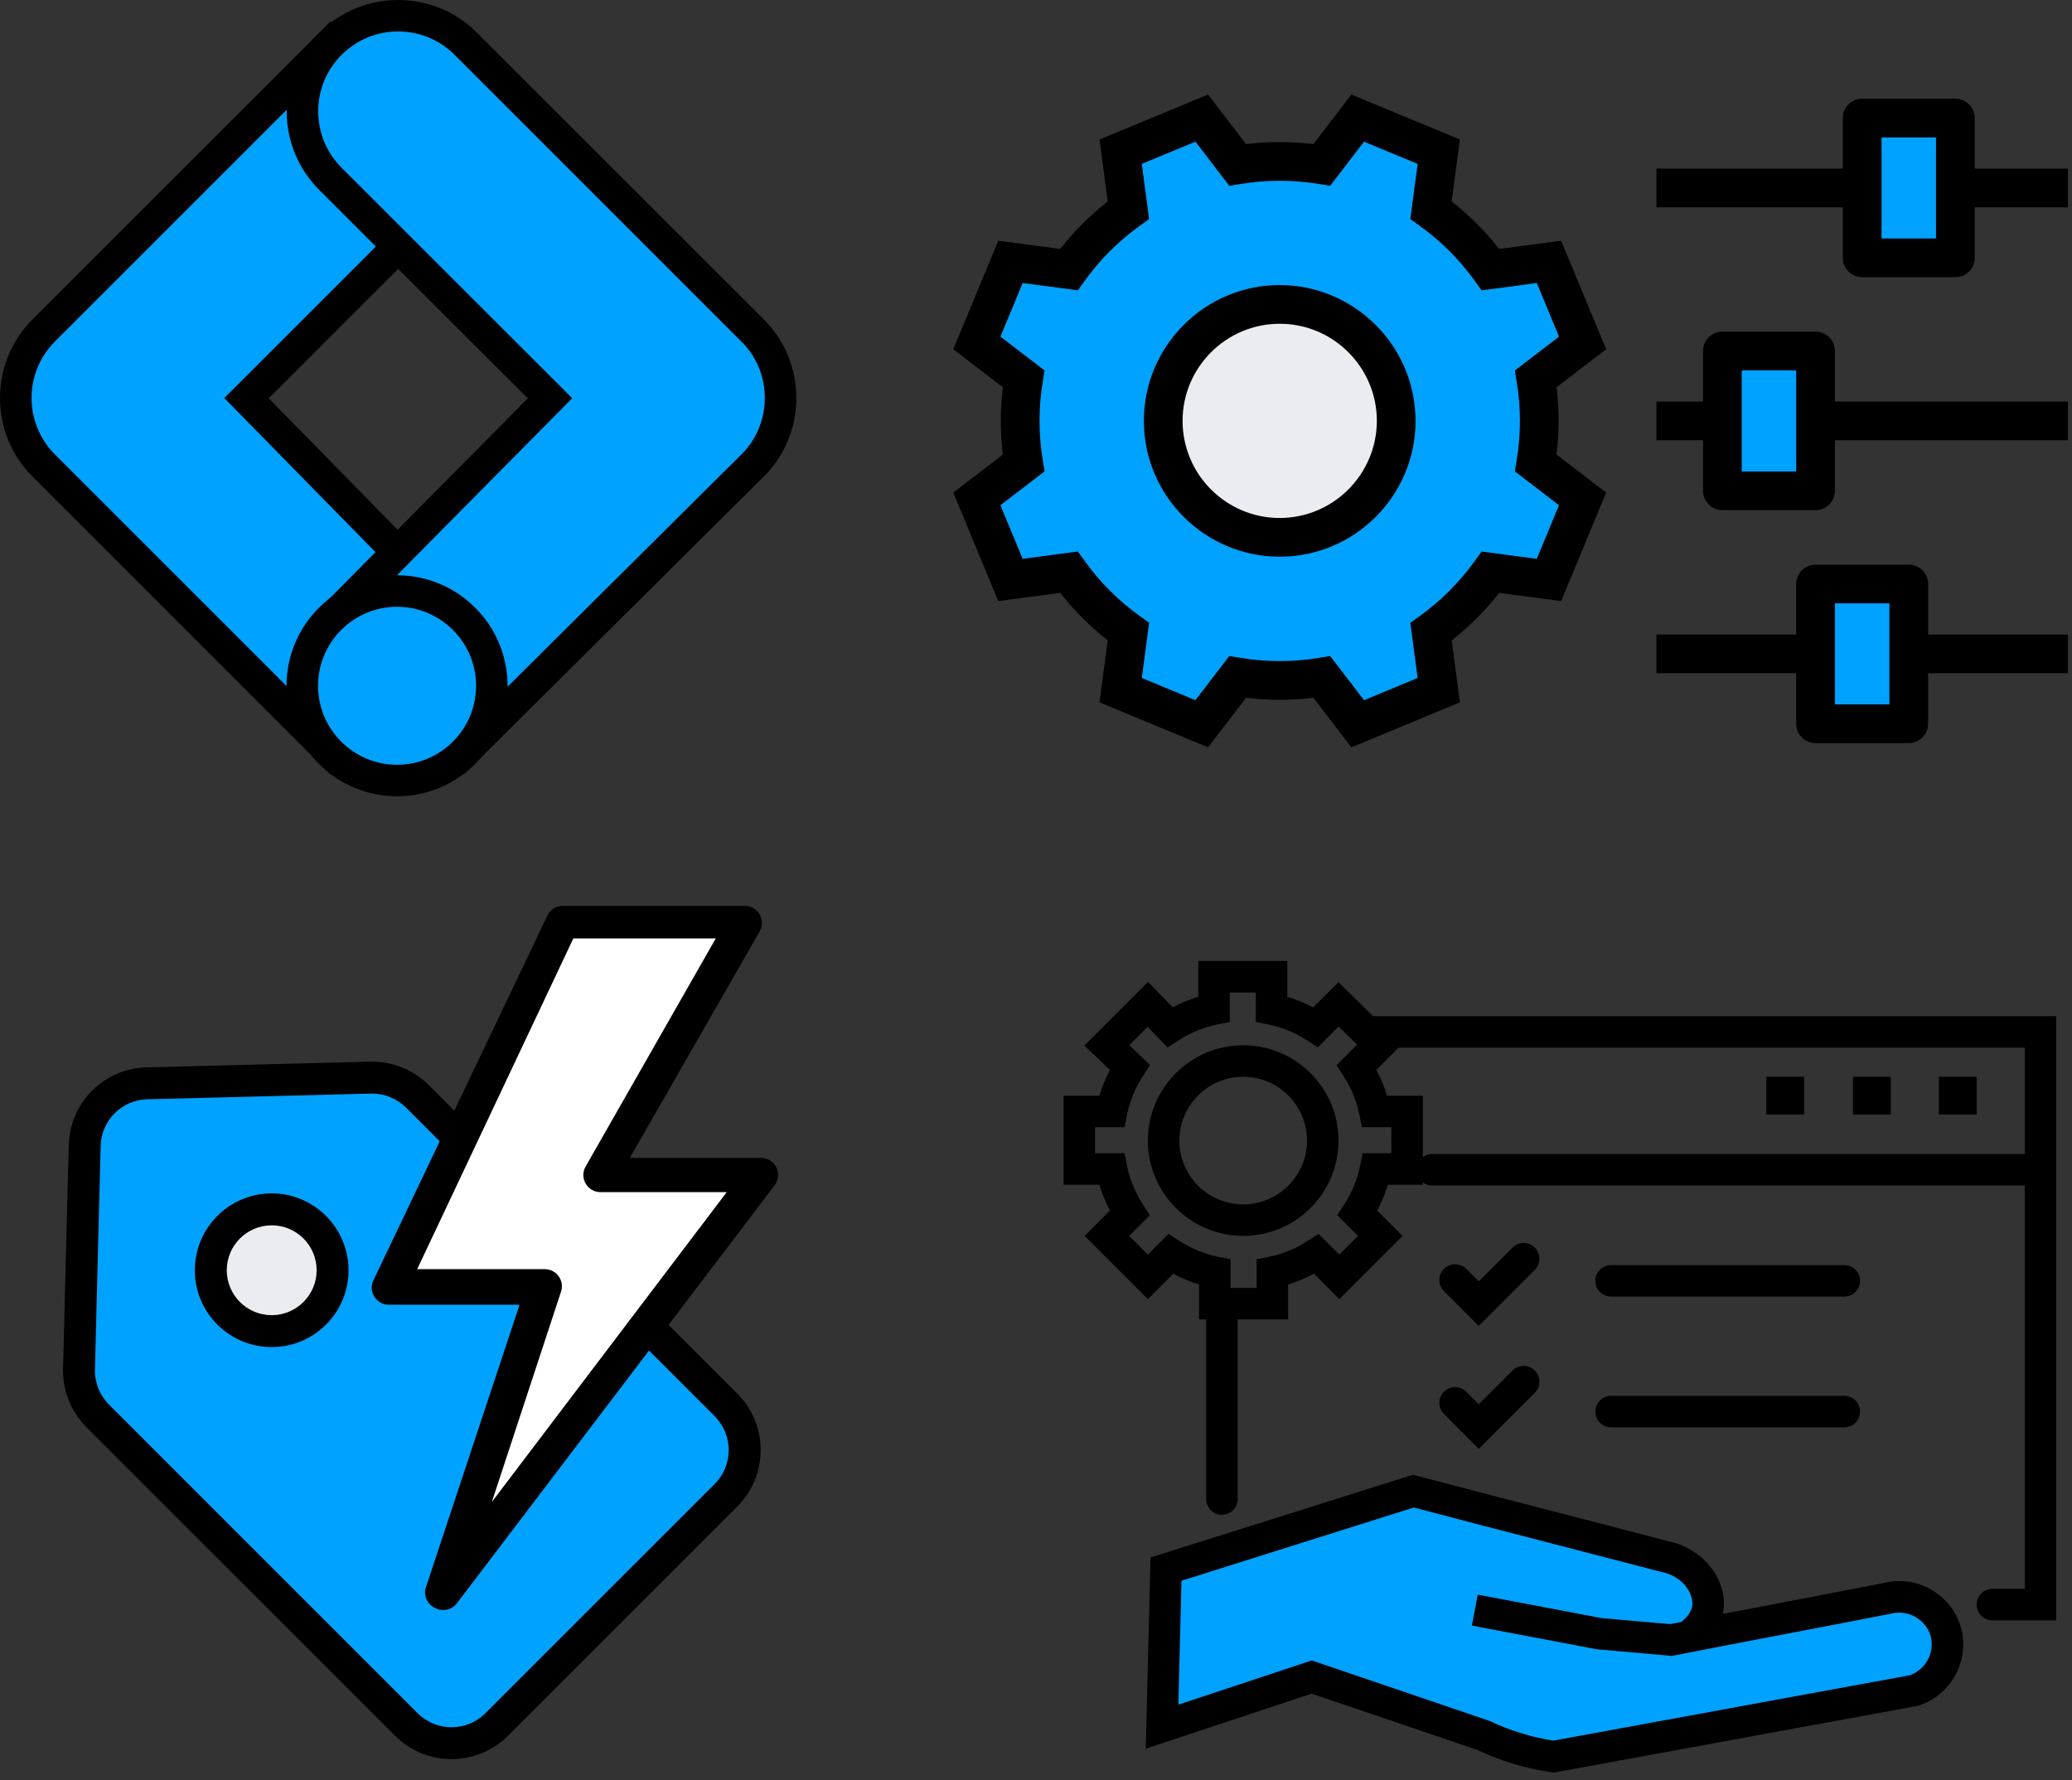<svg width="263" height="226" viewBox="0 0 263 226" fill="none" xmlns="http://www.w3.org/2000/svg">
<rect x="0" y="0" width="263" height="226" fill="#333333" stroke="none"/>
<path d="M54.403 137.74C52.438 135.78 49.756 134.709 46.981 134.776L18.596 135.499C13.202 135.634 8.86 139.974 8.726 145.369L8.003 173.753C7.937 176.528 9.007 179.21 10.967 181.176L50.15 220.357C54.109 224.308 60.518 224.308 64.478 220.357L93.585 191.25C97.542 187.294 97.542 180.878 93.585 176.922L54.404 137.74H54.403Z" fill="black"/>
<path d="M90.717 188.388L61.61 217.494C59.235 219.865 55.389 219.865 53.013 217.494L13.831 178.313C12.656 177.133 12.013 175.524 12.052 173.859L12.775 145.475C12.857 142.238 15.461 139.633 18.697 139.553L47.081 138.83C47.132 138.83 47.182 138.828 47.234 138.828C48.846 138.83 50.392 139.471 51.534 140.609L90.717 179.791C93.087 182.166 93.087 186.012 90.717 188.388Z" fill="#00A2FF"/>
<path d="M34.488 151.5C29.1 151.5 24.732 155.868 24.731 161.256C24.731 166.644 29.1 171.012 34.487 171.012C39.874 171.012 44.243 166.644 44.243 161.256C44.237 155.871 39.873 151.507 34.488 151.5Z" fill="black"/>
<path d="M34.488 166.961C31.338 166.961 28.785 164.407 28.784 161.258C28.784 158.108 31.338 155.555 34.487 155.555C37.636 155.555 40.19 158.109 40.19 161.258C40.187 164.406 37.636 166.957 34.488 166.961Z" fill="#EAECF2"/>
<path d="M97.895 147.425C97.519 147.143 97.061 146.99 96.591 146.99H79.944L96.417 118.26C97.017 117.221 96.661 115.892 95.622 115.291C95.295 115.103 94.925 115.002 94.548 115H71.425C70.584 115.006 69.822 115.497 69.469 116.261L47.389 162.551C46.885 163.64 47.359 164.932 48.448 165.436C48.729 165.566 49.035 165.635 49.344 165.637H65.947L53.994 201.713C53.785 202.72 54.311 203.736 55.255 204.147C56.194 204.639 57.351 204.382 57.993 203.538L98.328 150.468C99.048 149.508 98.854 148.146 97.893 147.426L97.895 147.425Z" fill="black"/>
<path d="M62.428 190.675L71.208 163.988C71.592 162.851 70.982 161.618 69.845 161.234C69.626 161.16 69.397 161.122 69.166 161.12H52.954L72.774 119.133H90.855L74.338 148.08C73.738 149.119 74.094 150.448 75.133 151.049C75.46 151.237 75.83 151.338 76.207 151.34H92.245L62.428 190.675Z" fill="white"/>
<path d="M261 205.7H252.899C251.795 205.7 250.899 204.804 250.899 203.7C250.899 202.596 251.795 201.7 252.899 201.7H257V133H174.5C173.396 133 172.5 132.104 172.5 131C172.5 129.896 173.396 129 174.5 129H261V205.7Z" fill="black"/>
<path d="M155.099 192.3C153.995 192.3 153.099 191.404 153.099 190.3V167C153.099 165.896 153.995 165 155.099 165C156.203 165 157.099 165.896 157.099 167V190.3C157.099 191.404 156.203 192.3 155.099 192.3Z" fill="black"/>
<path d="M258.699 150.5H181.8C180.696 150.5 179.8 149.604 179.8 148.5C179.8 147.396 180.696 146.5 181.8 146.5H258.699C259.803 146.5 260.699 147.396 260.699 148.5C260.699 149.604 259.803 150.5 258.699 150.5Z" fill="black"/>
<path d="M229 136.695H224.199V141.495H229V136.695Z" fill="black"/>
<path d="M240 136.695H235.199V141.495H240V136.695Z" fill="black"/>
<path d="M250.899 136.695H246.099V141.495H250.899V136.695Z" fill="black"/>
<path d="M187.199 204.397L202.999 207.397L212.099 208.197C221.299 206.397 230.399 204.697 239.599 202.897C242.899 202.097 246.099 204.097 246.999 207.197C247.799 210.297 246.099 213.497 242.999 214.597C227.699 217.397 212.499 220.197 197.199 222.997C195.899 222.797 194.299 222.497 192.699 221.997C190.999 221.497 189.499 220.897 188.299 220.297L166.499 212.897L147.499 219.197L147.999 199.197C158.499 195.897 168.899 192.597 179.399 189.297C189.999 192.097 200.599 194.797 211.299 197.597C214.799 198.297 216.999 201.197 216.799 203.897C216.599 206.397 214.199 207.797 213.899 207.997" fill="#00A2FF"/>
<path d="M197.227 225.028L196.894 224.977C195.071 224.696 193.503 224.347 192.102 223.91C190.484 223.434 188.896 222.824 187.53 222.152L166.492 215.01L145.43 221.994L146.036 197.721L147.4 197.292C152.649 195.643 157.873 193.993 163.097 192.343C168.323 190.693 173.548 189.042 178.799 187.392L179.351 187.219L179.91 187.367C185.997 188.974 192.084 190.549 198.189 192.129C202.697 193.296 207.215 194.464 211.752 195.651C215.989 196.527 219.078 200.205 218.793 204.048C218.771 204.332 218.729 204.613 218.666 204.89C220.937 204.453 223.205 204.019 225.473 203.586C230.045 202.711 234.618 201.837 239.215 200.938C243.39 199.923 247.694 202.42 248.92 206.643C250.002 210.835 247.737 215.041 243.668 216.485L243.359 216.568C235.709 217.968 228.084 219.368 220.46 220.768C212.834 222.168 205.209 223.568 197.559 224.968L197.227 225.028ZM166.507 210.791L189.194 218.511C190.38 219.104 191.787 219.647 193.263 220.082C194.418 220.442 195.692 220.731 197.174 220.972C204.711 219.593 212.224 218.213 219.737 216.833C227.305 215.443 234.874 214.054 242.466 212.664C244.483 211.875 245.595 209.767 245.062 207.7C244.45 205.595 242.241 204.311 240.07 204.845C235.38 205.764 230.801 206.64 226.224 207.515C221.652 208.39 217.079 209.264 212.482 210.163L212.205 210.217L202.626 209.365L186.825 206.365L187.571 202.435L203.273 205.416L211.992 206.182C212.464 206.09 212.934 205.998 213.405 205.907C214.263 205.239 214.744 204.497 214.805 203.74C214.923 202.135 213.467 200.073 210.906 199.56L210.793 199.534C206.241 198.343 201.709 197.17 197.187 196C191.261 194.467 185.354 192.938 179.448 191.38C174.384 192.972 169.343 194.564 164.302 196.156C159.53 197.663 154.756 199.171 149.964 200.678L149.57 216.406L166.508 210.79L166.507 210.791Z" fill="black"/>
<path d="M187.699 168.327L183.285 163.912C182.504 163.131 182.504 161.865 183.285 161.084C184.066 160.303 185.332 160.303 186.113 161.084L187.699 162.669L191.985 158.383C192.766 157.602 194.032 157.602 194.813 158.383C195.594 159.164 195.594 160.43 194.813 161.211L187.699 168.326V168.327Z" fill="black"/>
<path d="M187.699 183.926L183.285 179.512C182.504 178.731 182.504 177.465 183.285 176.684C184.066 175.903 185.332 175.903 186.113 176.684L187.699 178.269L191.985 173.984C192.766 173.203 194.032 173.203 194.813 173.984C195.594 174.765 195.594 176.031 194.813 176.812L187.699 183.926Z" fill="black"/>
<path d="M234.099 164.602H204.499C203.395 164.602 202.499 163.706 202.499 162.602C202.499 161.498 203.395 160.602 204.499 160.602H234.099C235.203 160.602 236.099 161.498 236.099 162.602C236.099 163.706 235.203 164.602 234.099 164.602Z" fill="black"/>
<path d="M234.099 181.203H204.499C203.395 181.203 202.499 180.307 202.499 179.203C202.499 178.099 203.395 177.203 204.499 177.203H234.099C235.203 177.203 236.099 178.099 236.099 179.203C236.099 180.307 235.203 181.203 234.099 181.203Z" fill="black"/>
<path d="M163.5 167.499H152.199V163.059C151.074 162.721 149.978 162.268 148.921 161.706L145.699 164.927L137.672 156.899L140.893 153.678C140.331 152.62 139.878 151.525 139.54 150.399H135V139.099H139.54C139.876 137.983 140.323 136.895 140.879 135.846L137.647 132.724L145.724 124.646L148.846 127.879C149.896 127.323 150.983 126.875 152.1 126.54V122H163.4V126.54C164.526 126.878 165.622 127.331 166.679 127.893L169.886 124.685L177.943 132.586L174.708 135.821C175.27 136.879 175.722 137.974 176.061 139.1H180.601V150.4H176.161C175.823 151.525 175.371 152.621 174.808 153.679L178.029 156.9L170.002 164.928L166.78 161.707C165.722 162.269 164.627 162.721 163.502 163.06V167.5L163.5 167.499ZM156.199 163.499H159.5V159.86L161.107 159.538C162.824 159.194 164.474 158.515 166.012 157.519L167.369 156.641L169.999 159.27L172.37 156.899L169.741 154.27L170.619 152.913C171.615 151.373 172.294 149.723 172.638 148.006L172.959 146.399H176.599V143.099H172.86L172.539 141.492C172.195 139.775 171.516 138.124 170.52 136.587L169.641 135.23L172.256 132.614L169.912 130.316L167.27 132.959L165.912 132.081C164.374 131.085 162.724 130.406 161.006 130.062L159.399 129.74V126.001H156.099V129.74L154.492 130.062C152.774 130.406 151.124 131.085 149.587 132.08L148.205 132.975L145.675 130.355L143.354 132.676L145.973 135.206L145.079 136.588C144.083 138.127 143.404 139.777 143.06 141.494L142.739 143.101H139V146.401H142.739L143.06 148.008C143.404 149.725 144.082 151.375 145.079 152.915L145.957 154.272L143.328 156.901L145.699 159.272L148.329 156.643L149.686 157.521C151.224 158.517 152.874 159.196 154.591 159.54L156.198 159.862V163.501L156.199 163.499Z" fill="black"/>
<path d="M157.799 156.895C151.127 156.895 145.698 151.467 145.698 144.795C145.698 138.123 151.127 132.695 157.799 132.695C164.471 132.695 169.899 138.123 169.899 144.795C169.899 151.467 164.471 156.895 157.799 156.895ZM157.799 136.695C153.332 136.695 149.698 140.329 149.698 144.795C149.698 149.261 153.332 152.895 157.799 152.895C162.266 152.895 165.899 149.261 165.899 144.795C165.899 140.329 162.265 136.695 157.799 136.695Z" fill="black"/>
<path d="M139.562 89.16L140.604 81.297L140.383 81.121C138.304 79.464 136.408 77.569 134.75 75.488L134.574 75.267L126.71 76.309L121 62.532L127.293 57.709L127.261 57.428C126.958 54.78 126.958 52.094 127.261 49.447L127.293 49.165L121 44.34L126.71 30.563L134.573 31.605L134.749 31.384C136.406 29.303 138.302 27.408 140.382 25.75L140.603 25.574L139.561 17.71L153.337 12.001L158.162 18.293L158.443 18.261C159.763 18.11 161.106 18.034 162.434 18.034C163.762 18.034 165.105 18.11 166.425 18.261L166.706 18.293L171.529 12L185.306 17.709L184.265 25.573L184.486 25.749C186.567 27.407 188.463 29.303 190.12 31.383L190.296 31.604L198.16 30.562L203.868 44.338L197.576 49.163L197.608 49.445C197.911 52.092 197.911 54.778 197.608 57.426L197.576 57.708L203.869 62.532L198.16 76.309L190.297 75.268L190.121 75.489C188.462 77.571 186.566 79.467 184.487 81.123L184.266 81.299L185.308 89.162L171.533 94.872L166.708 88.579L166.427 88.611C165.107 88.762 163.764 88.838 162.436 88.838C161.108 88.838 159.765 88.762 158.445 88.611L158.164 88.579L153.339 94.872L139.562 89.162V89.16Z" fill="black"/>
<path d="M173.136 88.891L179.941 86.07L179.013 79.063L180.208 78.203C182.906 76.264 185.258 73.911 187.198 71.21L188.058 70.016L195.065 70.944L197.886 64.138L192.28 59.84L192.517 58.389C193.06 55.104 193.06 51.772 192.517 48.485L192.281 47.036L197.889 42.737L195.069 35.932L188.061 36.859L187.201 35.664C185.262 32.966 182.909 30.614 180.208 28.673L179.014 27.813L179.942 20.806L173.136 17.985L168.838 23.591L167.387 23.354C165.756 23.086 164.09 22.95 162.436 22.95C160.782 22.95 159.116 23.086 157.484 23.355L156.034 23.592L151.735 17.984L144.93 20.804L145.857 27.811L144.663 28.671C141.964 30.61 139.612 32.963 137.672 35.663L136.813 36.858L129.806 35.931L126.985 42.736L132.591 47.033L132.354 48.484C131.812 51.769 131.812 55.101 132.354 58.388L132.591 59.838L126.983 64.136L129.803 70.942L136.811 70.014L137.671 71.209C139.612 73.909 141.964 76.261 144.664 78.2L145.858 79.06L144.93 86.067L151.735 88.887L156.033 83.281L157.484 83.518C159.115 83.787 160.781 83.923 162.435 83.923C164.089 83.923 165.755 83.787 167.387 83.518L168.837 83.281L173.136 88.889V88.891Z" fill="#00A2FF"/>
<path d="M230.451 94.339C229.096 94.339 227.993 93.236 227.993 91.881V85.467H210.25V80.552H227.993V74.137C227.993 72.782 229.096 71.68 230.451 71.68H242.28C243.635 71.68 244.738 72.782 244.738 74.137V80.552H262.481V85.467H244.738V91.881C244.738 93.236 243.635 94.339 242.28 94.339H230.451Z" fill="black"/>
<path d="M239.823 76.594H232.908V89.423H239.823V76.594Z" fill="#00A2FF"/>
<path d="M162.435 70.674C152.927 70.674 145.192 62.938 145.192 53.431C145.192 43.922 152.927 36.188 162.435 36.188C171.932 36.197 179.667 43.934 179.678 53.431C179.678 62.938 171.943 70.674 162.435 70.674Z" fill="black"/>
<path d="M162.435 41.102C155.637 41.102 150.106 46.633 150.106 53.431C150.106 60.229 155.637 65.76 162.435 65.76C169.226 65.752 174.756 60.222 174.764 53.432C174.764 46.633 169.233 41.102 162.435 41.102Z" fill="#EAECF2"/>
<path d="M218.622 64.761C217.267 64.761 216.165 63.659 216.165 62.304V55.889H210.25V50.974H216.165V44.56C216.165 43.205 217.267 42.102 218.622 42.102H230.451C231.806 42.102 232.908 43.205 232.908 44.56V50.974H262.48V55.889H232.908V62.304C232.908 63.659 231.806 64.761 230.451 64.761H218.622Z" fill="black"/>
<path d="M227.993 47.023H221.079V59.852H227.993V47.023Z" fill="#00A2FF"/>
<path d="M236.366 35.19C235.011 35.19 233.908 34.087 233.908 32.732V26.318H210.25V21.403H233.908V14.988C233.908 13.633 235.011 12.531 236.366 12.531H248.195C249.55 12.531 250.652 13.633 250.652 14.988V21.403H262.481V26.318H250.652V32.732C250.652 34.087 249.55 35.19 248.195 35.19H236.366Z" fill="black"/>
<path d="M245.738 17.445H238.823V30.274H245.738V17.445Z" fill="#00A2FF"/>
<path d="M59.114 22.715L41.952 5.547L5.559 41.94C0.818 46.677 0.814 54.355 5.551 59.096L5.559 59.104L41.952 95.497L58.788 78.582L31.286 50.545L59.114 22.715Z" fill="#00A2FF"/>
<path d="M41.955 98.331L4.097 60.472C1.453 57.806 -0.001 54.273 5.15475e-07 50.517C0.002 46.744 1.474 43.196 4.145 40.527L41.952 2.719L61.943 22.716L34.102 50.56L61.601 78.594L41.956 98.33L41.955 98.331ZM7.009 57.729L41.947 92.667L55.975 78.573L28.47 50.532L56.285 22.715L41.951 8.376L6.972 43.355C3.02 47.304 3.017 53.731 6.965 57.683L7.01 57.728L7.009 57.729Z" fill="black"/>
<path d="M95.522 41.941H95.507L59.114 5.548C54.373 0.807 46.688 0.807 41.948 5.548C37.207 10.289 37.207 17.974 41.948 22.712L69.812 50.561L42.135 78.52L58.992 95.396L95.402 59.214C95.441 59.176 95.484 59.143 95.523 59.104C100.264 54.365 100.264 46.678 95.523 41.942L95.522 41.941Z" fill="#00A2FF"/>
<path d="M58.986 98.22L39.315 78.526L66.99 50.568L40.533 24.126C37.863 21.457 36.391 17.907 36.391 14.131C36.391 10.355 37.862 6.804 40.533 4.134C46.046 -1.378 55.015 -1.379 60.528 4.134L96.936 40.527C99.607 43.196 101.078 46.746 101.078 50.522C101.078 54.298 99.607 57.849 96.936 60.519L96.766 60.676L58.986 98.221V98.22ZM44.955 78.514L58.997 92.571L94.152 57.648C96.023 55.776 97.078 53.23 97.078 50.523C97.078 47.972 96.142 45.566 94.433 43.696L57.7 6.963C55.785 5.048 53.239 3.993 50.531 3.993C47.823 3.993 45.277 5.048 43.362 6.963C41.447 8.878 40.392 11.424 40.392 14.132C40.392 16.84 41.447 19.384 43.361 21.298L72.633 50.554L44.955 78.514Z" fill="black"/>
<path d="M50.399 99.089C57.043 99.089 62.428 93.703 62.428 87.06C62.428 80.417 57.043 75.031 50.399 75.031C43.755 75.031 38.37 80.416 38.37 87.06C38.37 93.704 43.755 99.089 50.399 99.089Z" fill="#00A2FF"/>
<path d="M50.399 101.089C42.664 101.089 36.37 94.796 36.37 87.06C36.37 79.324 42.663 73.031 50.399 73.031C58.135 73.031 64.428 79.324 64.428 87.06C64.428 94.796 58.135 101.089 50.399 101.089ZM50.399 77.031C44.869 77.031 40.37 81.53 40.37 87.06C40.37 92.59 44.869 97.089 50.399 97.089C55.929 97.089 60.428 92.59 60.428 87.06C60.428 81.53 55.929 77.031 50.399 77.031Z" fill="black"/>
</svg>

